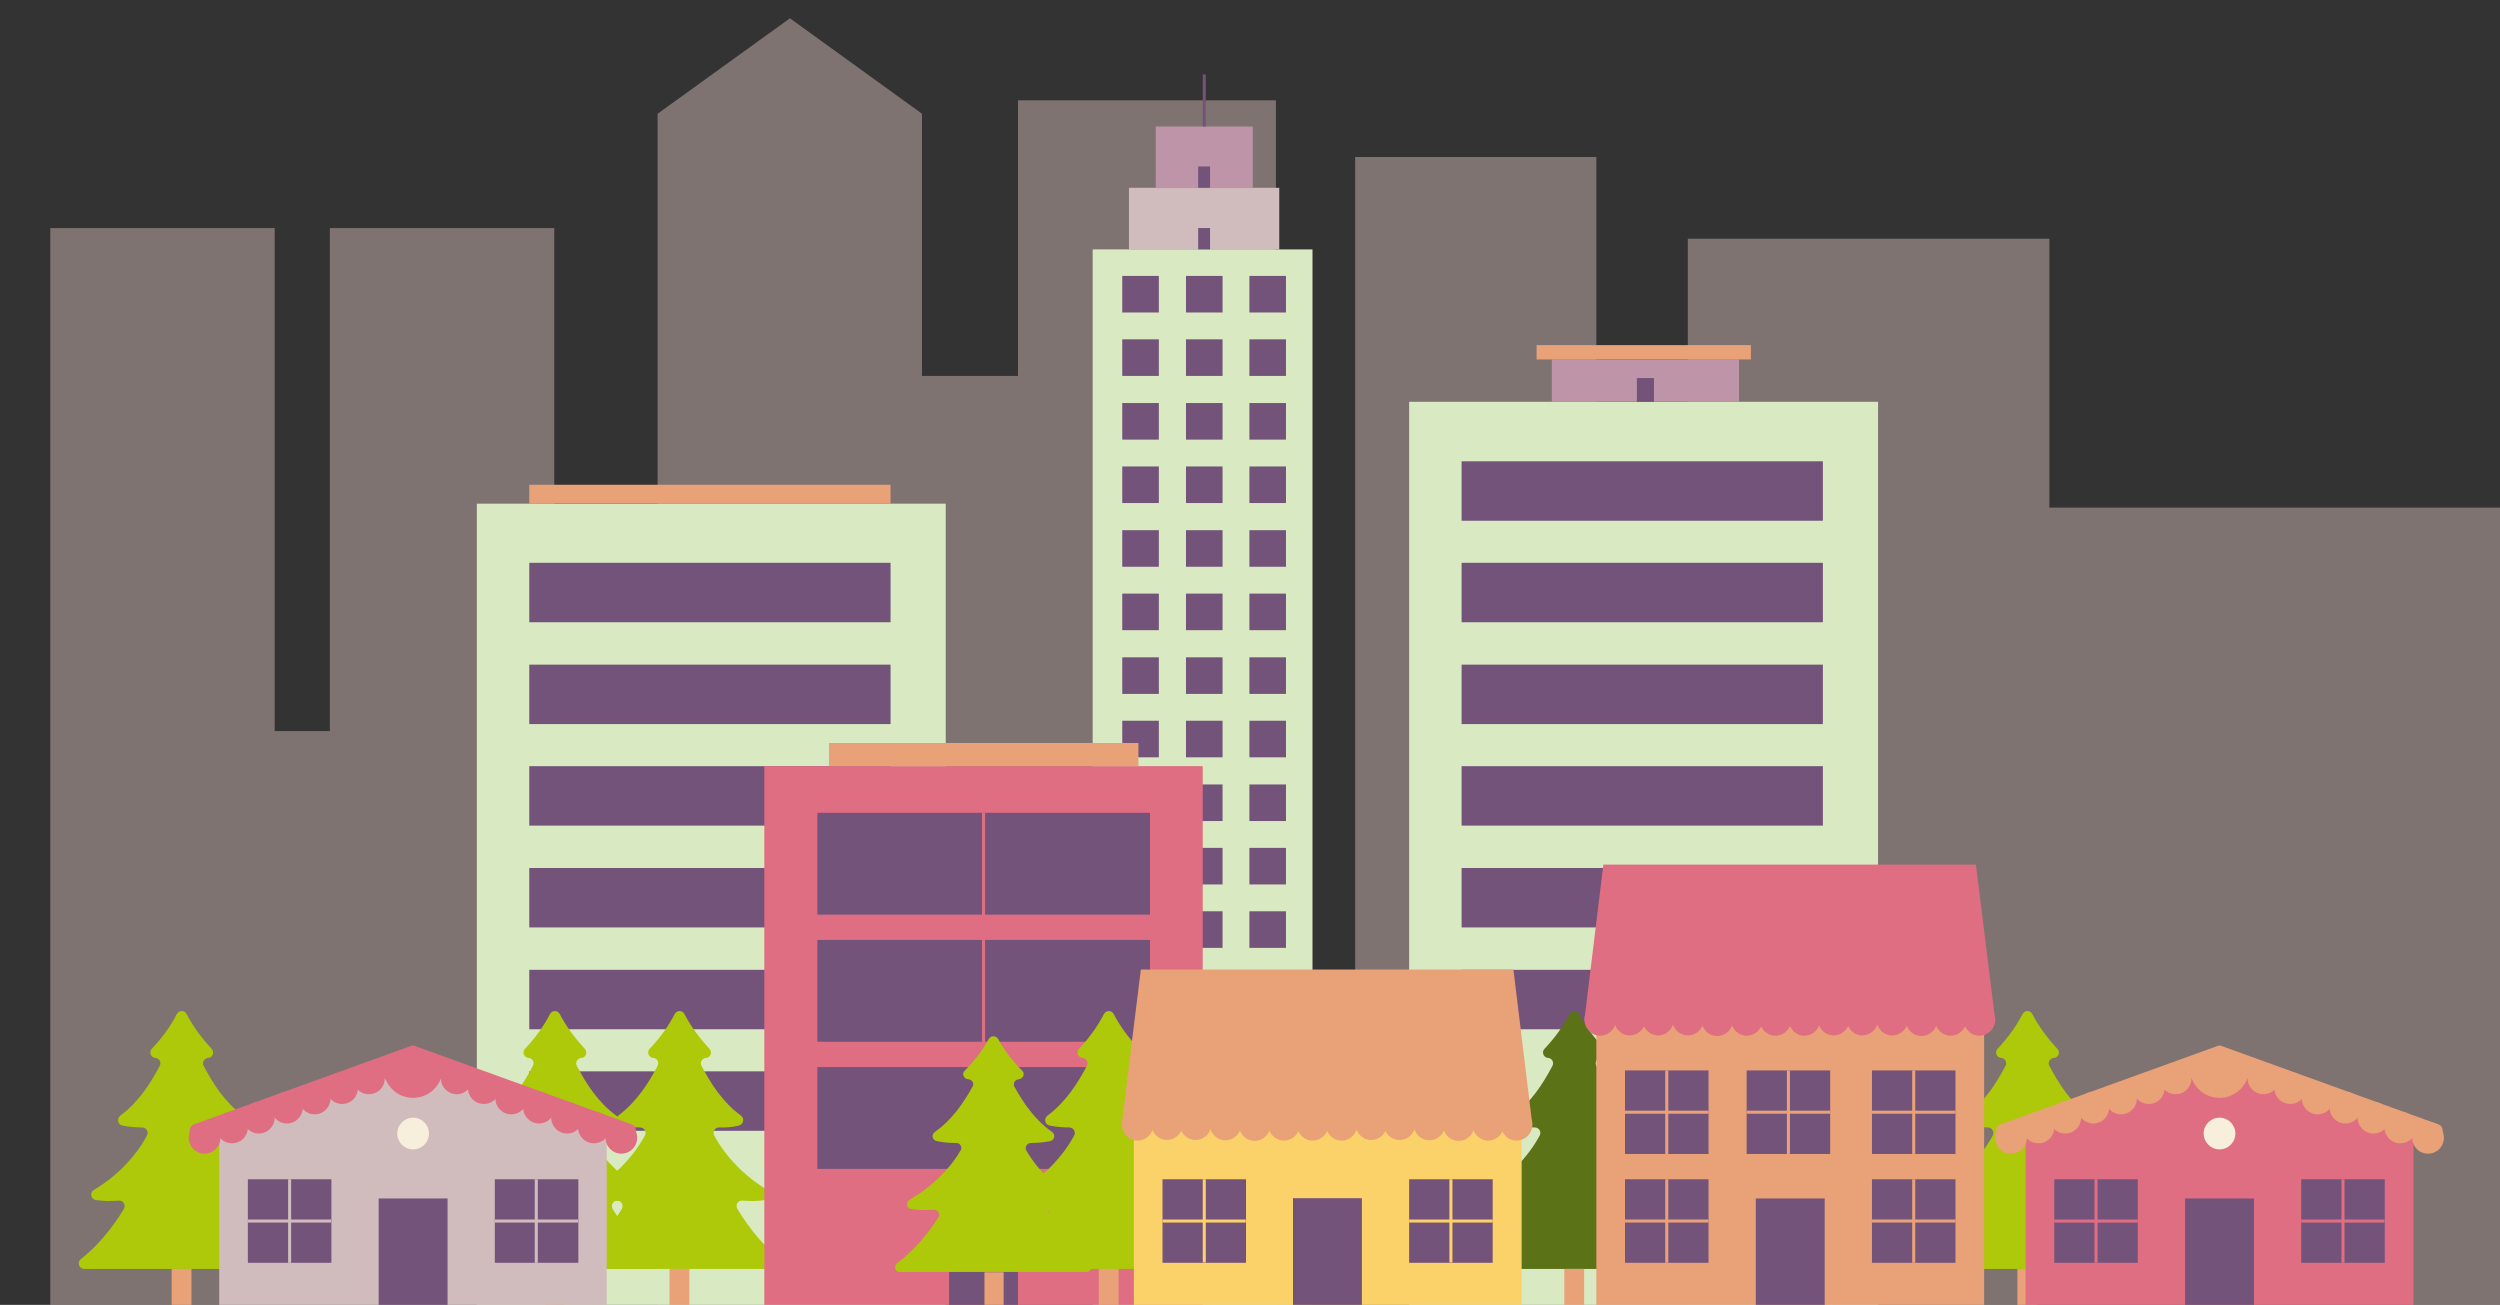 <?xml version="1.0" encoding="utf-8"?>
<!-- Generator: Adobe Illustrator 23.0.1, SVG Export Plug-In . SVG Version: 6.00 Build 0)  -->
<svg version="1.1" id="Calque_1" xmlns="http://www.w3.org/2000/svg" xmlns:xlink="http://www.w3.org/1999/xlink" x="0px" y="0px"
	 viewBox="0 0 820 428" style="enable-background:new 0 0 820 428;" xml:space="preserve">
<rect x="0" y="0" width="820" height="428" fill="#333333" stroke="none"/>
<style type="text/css">
	.st0{opacity:0.38;}
	.st1{fill:#FBDAD5;}
	.st2{fill:#D9EAC3;}
	.st3{fill:#74537A;}
	.st4{fill:#E9A178;}
	.st5{fill:#BE94A8;}
	.st6{fill:#D0BCBC;}
	.st7{fill:none;stroke:#74537A;stroke-miterlimit:10;}
	.st8{fill:#ADC909;}
	.st9{fill:#5C7217;}
	.st10{fill:#DF6E82;}
	.st11{fill:none;stroke:#DF6E82;stroke-miterlimit:10;}
	.st12{fill:#F7EEDC;}
	.st13{fill:none;stroke:#D0BCBC;stroke-miterlimit:10;}
	.st14{fill:none;stroke:#E9A178;stroke-miterlimit:10;}
	.st15{fill:#FAD269;}
	.st16{fill:none;stroke:#FAD269;stroke-miterlimit:10;}
</style>
<g>
	<g class="st0">
		<polygon class="st1" points="820.5,166.5 672.2,166.5 672.2,78.3 553.6,78.3 553.6,428.5 672.2,428.5 672.2,428.5 820.5,428.5 		
			"/>
		<rect x="444.5" y="51.5" class="st1" width="79.1" height="377"/>
		<polygon class="st1" points="333.9,32.9 333.9,123.3 302.4,123.3 302.4,37.3 259.1,6 215.7,37.3 215.7,428.5 302.4,428.5 
			333.9,428.5 333.9,428.5 418.5,428.5 418.5,32.9 		"/>
		<polygon class="st1" points="108.2,74.8 108.2,239.8 90.1,239.8 90.1,74.8 16.5,74.8 16.5,428.5 76.1,428.5 90.1,428.5 
			108.2,428.5 125.8,428.5 181.8,428.5 181.8,74.8 		"/>
	</g>
	<g>
		<g>
			<g>
				<g>
					<rect x="156.4" y="165.2" class="st2" width="153.8" height="263.3"/>
					<g>
						<rect x="173.6" y="184.6" class="st3" width="118.5" height="19.5"/>
						<rect x="173.6" y="218" class="st3" width="118.5" height="19.5"/>
						<rect x="173.6" y="251.3" class="st3" width="118.5" height="19.5"/>
						<rect x="173.6" y="284.7" class="st3" width="118.5" height="19.5"/>
						<rect x="173.6" y="318.1" class="st3" width="118.5" height="19.5"/>
						<rect x="173.6" y="351.4" class="st3" width="118.5" height="19.5"/>
					</g>
				</g>
				<rect x="173.6" y="159" class="st4" width="118.5" height="6.2"/>
			</g>
			<g>
				<rect x="462.2" y="131.8" class="st2" width="153.8" height="296.7"/>
				<g>
					<rect x="479.4" y="151.3" class="st3" width="118.5" height="19.5"/>
					<rect x="479.4" y="184.6" class="st3" width="118.5" height="19.5"/>
					<rect x="479.4" y="218" class="st3" width="118.5" height="19.5"/>
					<rect x="479.4" y="251.3" class="st3" width="118.5" height="19.5"/>
					<rect x="479.4" y="284.7" class="st3" width="118.5" height="19.5"/>
					<rect x="479.4" y="318.1" class="st3" width="118.5" height="19.5"/>
				</g>
				<g>
					<rect x="509" y="117.9" class="st5" width="61.4" height="13.9"/>
					<rect x="504" y="113.2" class="st4" width="70.3" height="4.7"/>
					<rect x="536.9" y="124" class="st3" width="5.6" height="7.8"/>
				</g>
			</g>
			<g>
				<rect x="370.3" y="61.6" class="st6" width="49.3" height="20.2"/>
				<rect x="379.1" y="41.5" class="st5" width="31.8" height="20.2"/>
				<rect x="358.4" y="81.8" class="st2" width="72.1" height="346.8"/>
				<g>
					<g>
						<rect x="368.1" y="90.5" class="st3" width="12" height="12"/>
						<rect x="389" y="90.5" class="st3" width="12" height="12"/>
						<rect x="409.8" y="90.5" class="st3" width="12" height="12"/>
					</g>
					<g>
						<rect x="368.1" y="111.3" class="st3" width="12" height="12"/>
						<rect x="389" y="111.3" class="st3" width="12" height="12"/>
						<rect x="409.8" y="111.3" class="st3" width="12" height="12"/>
					</g>
					<g>
						<rect x="368.1" y="132.2" class="st3" width="12" height="12"/>
						<rect x="389" y="132.2" class="st3" width="12" height="12"/>
						<rect x="409.8" y="132.2" class="st3" width="12" height="12"/>
					</g>
					<g>
						<rect x="368.1" y="153" class="st3" width="12" height="12"/>
						<rect x="389" y="153" class="st3" width="12" height="12"/>
						<rect x="409.8" y="153" class="st3" width="12" height="12"/>
					</g>
					<g>
						<rect x="368.1" y="173.9" class="st3" width="12" height="12"/>
						<rect x="389" y="173.9" class="st3" width="12" height="12"/>
						<rect x="409.8" y="173.9" class="st3" width="12" height="12"/>
					</g>
					<g>
						<rect x="368.1" y="194.7" class="st3" width="12" height="12"/>
						<rect x="389" y="194.7" class="st3" width="12" height="12"/>
						<rect x="409.8" y="194.7" class="st3" width="12" height="12"/>
					</g>
					<g>
						<rect x="368.1" y="215.6" class="st3" width="12" height="12"/>
						<rect x="389" y="215.6" class="st3" width="12" height="12"/>
						<rect x="409.8" y="215.6" class="st3" width="12" height="12"/>
					</g>
					<g>
						<rect x="368.1" y="236.4" class="st3" width="12" height="12"/>
						<rect x="389" y="236.4" class="st3" width="12" height="12"/>
						<rect x="409.8" y="236.4" class="st3" width="12" height="12"/>
					</g>
					<g>
						<rect x="368.1" y="257.3" class="st3" width="12" height="12"/>
						<rect x="389" y="257.3" class="st3" width="12" height="12"/>
						<rect x="409.8" y="257.3" class="st3" width="12" height="12"/>
					</g>
					<g>
						<rect x="368.1" y="278.1" class="st3" width="12" height="12"/>
						<rect x="389" y="278.1" class="st3" width="12" height="12"/>
						<rect x="409.8" y="278.1" class="st3" width="12" height="12"/>
					</g>
					<g>
						<rect x="368.1" y="298.9" class="st3" width="12" height="12"/>
						<rect x="389" y="298.9" class="st3" width="12" height="12"/>
						<rect x="409.8" y="298.9" class="st3" width="12" height="12"/>
					</g>
				</g>
				<rect x="393" y="74.8" class="st3" width="3.9" height="7"/>
				<rect x="393" y="54.6" class="st3" width="3.9" height="7"/>
				<line class="st7" x1="395" y1="41.5" x2="395" y2="24.4"/>
			</g>
			<g>
				<path class="st8" d="M148.9,413c5-3.9,9.9-9.5,14.1-16.4c0.8-1.3-0.2-2.9-1.6-2.8c-2.5,0.2-5.1,0.2-7.6-0.2
					c-1.7-0.3-2-2.5-0.6-3.3c7.2-4.3,13.5-10.6,17.4-17.8c0.7-1.2-0.2-2.7-1.6-2.7c-2.2,0-4.3-0.2-6.4-0.6c-1.6-0.3-2-2.3-0.7-3.3
					c5.9-4.4,9.8-10.4,12.9-16.3c0.6-1.1-0.1-2.5-1.4-2.6c0,0,0,0-0.1,0c-1.5-0.2-2.1-2-1.1-3c3.5-3.7,6.2-7.5,8.2-11.4
					c0.7-1.3,2.5-1.3,3.2,0c2,3.9,4.8,7.7,8.2,11.4c1,1.1,0.4,2.9-1.1,3c0,0,0,0-0.1,0c-1.3,0.2-2,1.5-1.4,2.6
					c3.1,5.9,6.9,11.9,12.9,16.3c1.3,0.9,0.9,2.9-0.7,3.3c-2.1,0.5-4.2,0.7-6.4,0.6c-1.4,0-2.3,1.4-1.6,2.7
					c3.9,7.2,10.2,13.5,17.4,17.8c1.4,0.9,1.1,3.1-0.6,3.3c-2.5,0.4-5.1,0.4-7.6,0.2c-1.5-0.1-2.4,1.5-1.6,2.8
					c4.2,6.9,9,12.5,14.1,16.4c1.4,1.1,0.6,3.2-1.1,3.2H150C148.3,416.2,147.6,414,148.9,413z"/>
				<rect x="178.7" y="416.2" class="st4" width="6.5" height="12.3"/>
			</g>
			<g>
				<path class="st9" d="M483.3,413c5-3.9,9.9-9.5,14.1-16.4c0.8-1.3-0.2-2.9-1.6-2.8c-2.5,0.2-5.1,0.2-7.6-0.2
					c-1.7-0.3-2-2.5-0.6-3.3c7.2-4.3,13.5-10.6,17.4-17.8c0.7-1.2-0.2-2.7-1.6-2.7c-2.2,0-4.3-0.2-6.4-0.6c-1.6-0.3-2-2.3-0.7-3.3
					c5.9-4.4,9.8-10.4,12.9-16.3c0.6-1.1-0.1-2.5-1.4-2.6c0,0,0,0-0.1,0c-1.5-0.2-2.1-2-1.1-3c3.5-3.7,6.2-7.5,8.2-11.4
					c0.7-1.3,2.5-1.3,3.2,0c2,3.9,4.8,7.7,8.2,11.4c1,1.1,0.4,2.9-1.1,3c0,0,0,0-0.1,0c-1.3,0.2-2,1.5-1.4,2.6
					c3.1,5.9,6.9,11.9,12.9,16.3c1.3,0.9,0.9,2.9-0.7,3.3c-2.1,0.5-4.2,0.7-6.4,0.6c-1.4,0-2.3,1.4-1.6,2.7
					c3.9,7.2,10.2,13.5,17.4,17.8c1.4,0.9,1.1,3.1-0.6,3.3c-2.5,0.4-5.1,0.4-7.6,0.2c-1.5-0.1-2.4,1.5-1.6,2.8
					c4.2,6.9,9,12.5,14.1,16.4c1.4,1.1,0.6,3.2-1.1,3.2h-63.9C482.7,416.2,481.9,414,483.3,413z"/>
				<rect x="513.1" y="416.2" class="st4" width="6.5" height="12.3"/>
			</g>
			<g>
				<path class="st8" d="M189.8,413c5-3.9,9.9-9.5,14.1-16.4c0.8-1.3-0.2-2.9-1.6-2.8c-2.5,0.2-5.1,0.2-7.6-0.2
					c-1.7-0.3-2-2.5-0.6-3.3c7.2-4.3,13.5-10.6,17.4-17.8c0.7-1.2-0.2-2.7-1.6-2.7c-2.2,0-4.3-0.2-6.4-0.6c-1.6-0.3-2-2.3-0.7-3.3
					c5.9-4.4,9.8-10.4,12.9-16.3c0.6-1.1-0.1-2.5-1.4-2.6c0,0,0,0-0.1,0c-1.5-0.2-2.1-2-1.1-3c3.5-3.7,6.2-7.5,8.2-11.4
					c0.7-1.3,2.5-1.3,3.2,0c2,3.9,4.8,7.7,8.2,11.4c1,1.1,0.4,2.9-1.1,3c0,0,0,0-0.1,0c-1.3,0.2-2,1.5-1.4,2.6
					c3.1,5.9,6.9,11.9,12.9,16.3c1.3,0.9,0.9,2.9-0.7,3.3c-2.1,0.5-4.2,0.7-6.4,0.6c-1.4,0-2.3,1.4-1.6,2.7
					c3.9,7.2,10.2,13.5,17.4,17.8c1.4,0.9,1.1,3.1-0.6,3.3c-2.5,0.4-5.1,0.4-7.6,0.2c-1.5-0.1-2.4,1.5-1.6,2.8
					c4.2,6.9,9,12.5,14.1,16.4c1.4,1.1,0.6,3.2-1.1,3.2h-63.9C189.2,416.2,188.4,414,189.8,413z"/>
				<rect x="219.6" y="416.2" class="st4" width="6.5" height="12.3"/>
			</g>
			<g>
				<path class="st8" d="M631.9,413c5-3.9,9.9-9.5,14.1-16.4c0.8-1.3-0.2-2.9-1.6-2.8c-2.5,0.2-5.1,0.2-7.6-0.2
					c-1.7-0.3-2-2.5-0.6-3.3c7.2-4.3,13.5-10.6,17.4-17.8c0.7-1.2-0.2-2.7-1.6-2.7c-2.2,0-4.3-0.2-6.4-0.6c-1.6-0.3-2-2.3-0.7-3.3
					c5.9-4.4,9.8-10.4,12.9-16.3c0.6-1.1-0.1-2.5-1.4-2.6c0,0,0,0-0.1,0c-1.5-0.2-2.1-2-1.1-3c3.5-3.7,6.2-7.5,8.2-11.4
					c0.7-1.3,2.5-1.3,3.2,0c2,3.9,4.8,7.7,8.2,11.4c1,1.1,0.4,2.9-1.1,3c0,0,0,0-0.1,0c-1.3,0.2-2,1.5-1.4,2.6
					c3.1,5.9,6.9,11.9,12.9,16.3c1.3,0.9,0.9,2.9-0.7,3.3c-2.1,0.5-4.2,0.7-6.4,0.6c-1.4,0-2.3,1.4-1.6,2.7
					c3.9,7.2,10.2,13.5,17.4,17.8c1.4,0.9,1.1,3.1-0.6,3.3c-2.5,0.4-5.1,0.4-7.6,0.2c-1.5-0.1-2.4,1.5-1.6,2.8
					c4.2,6.9,9,12.5,14.1,16.4c1.4,1.1,0.6,3.2-1.1,3.2H633C631.3,416.2,630.5,414,631.9,413z"/>
				<rect x="661.7" y="416.2" class="st4" width="6.5" height="12.3"/>
			</g>
			<g>
				<rect x="250.7" y="251.3" class="st10" width="143.8" height="177.2"/>
				<rect x="271.9" y="243.7" class="st4" width="101.5" height="7.6"/>
				<g>
					<rect x="311.3" y="393.1" class="st3" width="22.6" height="35.4"/>
					<g>
						<rect x="268.1" y="266.6" class="st3" width="109.1" height="33.4"/>
						<rect x="268.1" y="308.3" class="st3" width="109.1" height="33.4"/>
						<rect x="268.1" y="350" class="st3" width="109.1" height="33.4"/>
						<line class="st11" x1="322.6" y1="266.6" x2="322.6" y2="382.7"/>
					</g>
				</g>
			</g>
			<g>
				<path class="st8" d="M26.5,413c5-3.9,9.9-9.5,14.1-16.4c0.8-1.3-0.2-2.9-1.6-2.8c-2.5,0.2-5.1,0.2-7.6-0.2
					c-1.7-0.3-2-2.5-0.6-3.3c7.2-4.3,13.5-10.6,17.4-17.8c0.7-1.2-0.2-2.7-1.6-2.7c-2.2,0-4.3-0.2-6.4-0.6c-1.6-0.3-2-2.3-0.7-3.3
					c5.9-4.4,9.8-10.4,12.9-16.3c0.6-1.1-0.1-2.5-1.4-2.6c0,0,0,0-0.1,0c-1.5-0.2-2.1-2-1.1-3c3.5-3.7,6.2-7.5,8.2-11.4
					c0.7-1.3,2.5-1.3,3.2,0c2,3.9,4.8,7.7,8.2,11.4c1,1.1,0.4,2.9-1.1,3c0,0,0,0-0.1,0c-1.3,0.2-2,1.5-1.4,2.6
					c3.1,5.9,6.9,11.9,12.9,16.3c1.3,0.9,0.9,2.9-0.7,3.3c-2.1,0.5-4.2,0.7-6.4,0.6c-1.4,0-2.3,1.4-1.6,2.7
					c3.9,7.2,10.2,13.5,17.4,17.8c1.4,0.9,1.1,3.1-0.6,3.3c-2.5,0.4-5.1,0.4-7.6,0.2c-1.5-0.1-2.4,1.5-1.6,2.8
					c4.2,6.9,9,12.5,14.1,16.4c1.4,1.1,0.6,3.2-1.1,3.2H27.6C25.9,416.2,25.2,414,26.5,413z"/>
				<rect x="56.3" y="416.2" class="st4" width="6.5" height="12.3"/>
			</g>
			<g>
				<path class="st8" d="M294.3,414.3c4.8-3.6,9.5-8.7,13.5-15c0.7-1.1-0.2-2.6-1.6-2.5c-2.4,0.1-4.9,0.2-7.3-0.2
					c-1.6-0.2-1.9-2.3-0.5-3.1c6.9-4,12.9-9.7,16.7-16.2c0.6-1.1-0.2-2.5-1.6-2.4c-2.1,0-4.2-0.2-6.2-0.6c-1.5-0.3-1.9-2.1-0.7-3
					c5.7-4,9.4-9.5,12.4-14.9c0.6-1-0.1-2.3-1.4-2.4c0,0,0,0-0.1,0c-1.4-0.2-2.1-1.8-1.1-2.8c3.3-3.3,6-6.9,7.9-10.4
					c0.7-1.2,2.4-1.2,3.1,0c1.9,3.5,4.6,7.1,7.9,10.4c1,1,0.3,2.6-1.1,2.8c0,0,0,0-0.1,0c-1.2,0.1-1.9,1.4-1.4,2.4
					c3,5.4,6.7,10.9,12.4,14.9c1.2,0.9,0.8,2.7-0.7,3c-2,0.4-4.1,0.6-6.2,0.6c-1.3,0-2.2,1.3-1.6,2.4c3.8,6.6,9.8,12.3,16.7,16.2
					c1.4,0.8,1.1,2.8-0.5,3.1c-2.4,0.4-4.9,0.3-7.3,0.2c-1.4-0.1-2.3,1.4-1.6,2.5c4,6.3,8.7,11.4,13.5,15c1.3,1,0.6,2.9-1.1,2.9
					h-61.3C293.7,417.3,293,415.3,294.3,414.3z"/>
				<rect x="322.9" y="417.3" class="st4" width="6.3" height="11.3"/>
			</g>
			<g>
				<polygon class="st10" points="791.6,368.1 728,345.1 664.4,368.1 664.4,428.5 791.6,428.5 				"/>
				<g>
					<path class="st4" d="M799.1,372.9c-0.2,0-0.5,0-0.7-0.1L728,347.4l-70.4,25.4c-1.1,0.4-2.3-0.2-2.7-1.3
						c-0.4-1.1,0.2-2.3,1.3-2.7l71.1-25.7c0.5-0.2,1-0.2,1.4,0l71.1,25.7c1.1,0.4,1.6,1.6,1.3,2.7
						C800.8,372.4,800,372.9,799.1,372.9z"/>
					<g>
						<path class="st4" d="M664.8,373.2c0,2.9-2.3,5.2-5.2,5.2c-2.9,0-5.2-2.3-5.2-5.2c0-2.9,2.3-5.2,5.2-5.2
							C662.5,368,664.8,370.4,664.8,373.2z"/>
						<path class="st4" d="M673.8,369.8c0,2.9-2.3,5.2-5.2,5.2c-2.9,0-5.2-2.3-5.2-5.2c0-2.9,2.3-5.2,5.2-5.2
							C671.5,364.6,673.8,367,673.8,369.8z"/>
						<circle class="st4" cx="677.4" cy="366.6" r="5.2"/>
						<circle class="st4" cx="686.6" cy="363.3" r="5.2"/>
						<circle class="st4" cx="695.7" cy="360.3" r="5.2"/>
						<path class="st4" d="M710,356.9c0,2.9-2.3,5.2-5.2,5.2c-2.9,0-5.2-2.3-5.2-5.2c0-2.9,2.3-5.2,5.2-5.2
							C707.6,351.7,710,354,710,356.9z"/>
						<circle class="st4" cx="713.6" cy="353.7" r="5.2"/>
						<circle class="st4" cx="722.8" cy="350.4" r="5.2"/>
						<path class="st4" d="M791.2,373.2c0,2.9,2.3,5.2,5.2,5.2c2.9,0,5.2-2.3,5.2-5.2c0-2.9-2.3-5.2-5.2-5.2
							C793.5,368,791.2,370.4,791.2,373.2z"/>
						<path class="st4" d="M782.1,369.8c0,2.9,2.3,5.2,5.2,5.2c2.9,0,5.2-2.3,5.2-5.2c0-2.9-2.3-5.2-5.2-5.2
							C784.5,364.6,782.1,367,782.1,369.8z"/>
						<circle class="st4" cx="778.5" cy="366.6" r="5.2"/>
						<circle class="st4" cx="769.3" cy="363.3" r="5.2"/>
						<circle class="st4" cx="760.2" cy="360.3" r="5.2"/>
						<path class="st4" d="M746,356.9c0,2.9,2.3,5.2,5.2,5.2c2.9,0,5.2-2.3,5.2-5.2c0-2.9-2.3-5.2-5.2-5.2
							C748.3,351.7,746,354,746,356.9z"/>
						<circle class="st4" cx="742.4" cy="353.7" r="5.2"/>
						<circle class="st4" cx="733.2" cy="350.4" r="5.2"/>
						<path class="st4" d="M718.3,350.4c0,5.3,4.3,9.7,9.7,9.7c5.3,0,9.7-4.3,9.7-9.7l-9.7-5.2L718.3,350.4z"/>
					</g>
				</g>
				<g>
					<circle class="st12" cx="728" cy="371.8" r="5.2"/>
					<rect x="716.7" y="393.1" class="st3" width="22.6" height="35.4"/>
					<g>
						<g>
							<rect x="673.8" y="386.8" class="st3" width="27.4" height="27.4"/>
							<g>
								<line class="st11" x1="673.8" y1="400.5" x2="701.2" y2="400.5"/>
								<line class="st11" x1="687.5" y1="414.2" x2="687.5" y2="386.8"/>
							</g>
						</g>
						<g>
							<rect x="754.8" y="386.8" class="st3" width="27.4" height="27.4"/>
							<g>
								<line class="st11" x1="754.8" y1="400.5" x2="782.1" y2="400.5"/>
								<line class="st11" x1="768.5" y1="414.2" x2="768.5" y2="386.8"/>
							</g>
						</g>
					</g>
				</g>
			</g>
			<g>
				<polygon class="st6" points="199,368.1 135.5,345.1 71.9,368.1 71.9,428.5 199,428.5 				"/>
				<g>
					<path class="st10" d="M206.6,372.9c-0.2,0-0.5,0-0.7-0.1l-70.4-25.4L65,372.8c-1.1,0.4-2.3-0.2-2.7-1.3
						c-0.4-1.1,0.2-2.3,1.3-2.7l71.1-25.7c0.5-0.2,1-0.2,1.4,0l71.1,25.7c1.1,0.4,1.6,1.6,1.3,2.7
						C208.3,372.4,207.5,372.9,206.6,372.9z"/>
					<g>
						<circle class="st10" cx="67.1" cy="373.2" r="5.2"/>
						<path class="st10" d="M81.3,369.8c0,2.9-2.3,5.2-5.2,5.2c-2.9,0-5.2-2.3-5.2-5.2c0-2.9,2.3-5.2,5.2-5.2
							C79,364.6,81.3,367,81.3,369.8z"/>
						<circle class="st10" cx="84.9" cy="366.6" r="5.2"/>
						<circle class="st10" cx="94.1" cy="363.3" r="5.2"/>
						<circle class="st10" cx="103.2" cy="360.3" r="5.2"/>
						<path class="st10" d="M117.4,356.9c0,2.9-2.3,5.2-5.2,5.2c-2.9,0-5.2-2.3-5.2-5.2c0-2.9,2.3-5.2,5.2-5.2
							C115.1,351.7,117.4,354,117.4,356.9z"/>
						<path class="st10" d="M126.2,353.7c0,2.9-2.3,5.2-5.2,5.2c-2.9,0-5.2-2.3-5.2-5.2c0-2.9,2.3-5.2,5.2-5.2
							C123.9,348.5,126.2,350.8,126.2,353.7z"/>
						<path class="st10" d="M135.4,350.4c0,2.9-2.3,5.2-5.2,5.2c-2.9,0-5.2-2.3-5.2-5.2c0-2.9,2.3-5.2,5.2-5.2
							C133.1,345.2,135.4,347.5,135.4,350.4z"/>
						<circle class="st10" cx="203.8" cy="373.2" r="5.2"/>
						<path class="st10" d="M189.6,369.8c0,2.9,2.3,5.2,5.2,5.2s5.2-2.3,5.2-5.2c0-2.9-2.3-5.2-5.2-5.2S189.6,367,189.6,369.8z"/>
						<circle class="st10" cx="186" cy="366.6" r="5.2"/>
						<circle class="st10" cx="176.8" cy="363.3" r="5.2"/>
						<path class="st10" d="M162.5,360.3c0,2.9,2.3,5.2,5.2,5.2c2.9,0,5.2-2.3,5.2-5.2c0-2.9-2.3-5.2-5.2-5.2
							C164.8,355.1,162.5,357.4,162.5,360.3z"/>
						<path class="st10" d="M153.5,356.9c0,2.9,2.3,5.2,5.2,5.2s5.2-2.3,5.2-5.2c0-2.9-2.3-5.2-5.2-5.2S153.5,354,153.5,356.9z"/>
						<circle class="st10" cx="149.8" cy="353.7" r="5.2"/>
						<circle class="st10" cx="140.6" cy="350.4" r="5.2"/>
						<path class="st10" d="M125.8,350.4c0,5.3,4.3,9.7,9.7,9.7c5.3,0,9.7-4.3,9.7-9.7l-9.7-5.2L125.8,350.4z"/>
					</g>
				</g>
				<g>
					<circle class="st12" cx="135.5" cy="371.8" r="5.2"/>
					<rect x="124.2" y="393.1" class="st3" width="22.6" height="35.4"/>
					<g>
						<g>
							<rect x="81.3" y="386.8" class="st3" width="27.4" height="27.4"/>
							<g>
								<line class="st13" x1="81.3" y1="400.5" x2="108.6" y2="400.5"/>
								<line class="st13" x1="95" y1="414.2" x2="95" y2="386.8"/>
							</g>
						</g>
						<g>
							<rect x="162.3" y="386.8" class="st3" width="27.4" height="27.4"/>
							<g>
								<line class="st13" x1="162.3" y1="400.5" x2="189.6" y2="400.5"/>
								<line class="st13" x1="175.9" y1="414.2" x2="175.9" y2="386.8"/>
							</g>
						</g>
					</g>
				</g>
			</g>
			<g>
				<rect x="523.6" y="335.4" class="st4" width="127.2" height="93.1"/>
				<g>
					<rect x="575.9" y="393.1" class="st3" width="22.6" height="35.4"/>
					<g>
						<g>
							<rect x="533" y="386.8" class="st3" width="27.4" height="27.4"/>
							<g>
								<line class="st14" x1="533" y1="400.5" x2="560.4" y2="400.5"/>
								<line class="st14" x1="546.7" y1="414.2" x2="546.7" y2="386.8"/>
							</g>
						</g>
						<g>
							<rect x="614" y="386.8" class="st3" width="27.4" height="27.4"/>
							<g>
								<line class="st14" x1="614" y1="400.5" x2="641.4" y2="400.5"/>
								<line class="st14" x1="627.7" y1="414.2" x2="627.7" y2="386.8"/>
							</g>
						</g>
					</g>
					<g>
						<g>
							<rect x="533" y="351.1" class="st3" width="27.4" height="27.4"/>
							<g>
								<line class="st14" x1="533" y1="364.8" x2="560.4" y2="364.8"/>
								<line class="st14" x1="546.7" y1="378.5" x2="546.7" y2="351.1"/>
							</g>
						</g>
						<g>
							<rect x="614" y="351.1" class="st3" width="27.4" height="27.4"/>
							<g>
								<line class="st14" x1="614" y1="364.8" x2="641.4" y2="364.8"/>
								<line class="st14" x1="627.7" y1="378.5" x2="627.7" y2="351.1"/>
							</g>
						</g>
						<g>
							<rect x="572.9" y="351.1" class="st3" width="27.4" height="27.4"/>
							<g>
								<line class="st14" x1="572.9" y1="364.8" x2="600.3" y2="364.8"/>
								<line class="st14" x1="586.6" y1="378.5" x2="586.6" y2="351.1"/>
							</g>
						</g>
					</g>
				</g>
				<g>
					<g>
						<g>
							<path class="st10" d="M529.7,336.3c-1,2.7-4,4.1-6.6,3.1s-4.1-4-3.1-6.6c1-2.7,4-4.1,6.6-3.1
								C529.3,330.6,530.7,333.6,529.7,336.3z"/>
							<path class="st10" d="M539.4,336.2c-1,2.7-4,4.1-6.6,3.1s-4.1-4-3.1-6.6c1-2.7,4-4.1,6.6-3.1
								C539,330.5,540.4,333.5,539.4,336.2z"/>
							<path class="st10" d="M548.7,336.2c-1,2.7-4,4.1-6.6,3.1s-4.1-4-3.1-6.6c1-2.7,4-4.1,6.6-3.1
								C548.3,330.5,549.7,333.5,548.7,336.2z"/>
							<path class="st10" d="M558.5,336.2c-1,2.7-4,4.1-6.6,3.1c-2.7-1-4.1-4-3.1-6.6c1-2.7,4-4.1,6.6-3.1S559.5,333.5,558.5,336.2z
								"/>
							<path class="st10" d="M568.1,336.4c-1,2.7-4,4.1-6.6,3.1c-2.7-1-4.1-4-3.1-6.6c1-2.7,4-4.1,6.6-3.1S569.1,333.7,568.1,336.4z
								"/>
							<path class="st10" d="M577.8,336.3c-1,2.7-4,4.1-6.6,3.1c-2.7-1-4.1-4-3.1-6.6c1-2.7,4-4.1,6.6-3.1
								C577.4,330.7,578.8,333.6,577.8,336.3z"/>
							<path class="st10" d="M587.2,336.3c-1,2.7-4,4.1-6.6,3.1c-2.7-1-4.1-4-3.1-6.6c1-2.7,4-4.1,6.6-3.1
								C586.7,330.6,588.1,333.6,587.2,336.3z"/>
						</g>
						<g>
							<path class="st10" d="M596.7,336.3c-1,2.7-4,4.1-6.6,3.1s-4.1-4-3.1-6.6c1-2.7,4-4.1,6.6-3.1
								C596.2,330.6,597.6,333.6,596.7,336.3z"/>
							<path class="st10" d="M606.3,336.2c-1,2.7-4,4.1-6.6,3.1c-2.7-1-4.1-4-3.1-6.6c1-2.7,4-4.1,6.6-3.1
								C605.9,330.5,607.3,333.5,606.3,336.2z"/>
							<path class="st10" d="M615.7,336.2c-1,2.7-4,4.1-6.6,3.1s-4.1-4-3.1-6.6c1-2.7,4-4.1,6.6-3.1
								C615.3,330.5,616.7,333.5,615.7,336.2z"/>
							<path class="st10" d="M625.5,336.2c-1,2.7-4,4.1-6.6,3.1c-2.7-1-4.1-4-3.1-6.6c1-2.7,4-4.1,6.6-3.1
								C625,330.6,626.4,333.5,625.5,336.2z"/>
							<path class="st10" d="M635.1,336.4c-1,2.7-4,4.1-6.6,3.1c-2.7-1-4.1-4-3.1-6.6c1-2.7,4-4.1,6.6-3.1S636,333.7,635.1,336.4z"
								/>
							<path class="st10" d="M644.7,336.3c-1,2.7-4,4.1-6.6,3.1c-2.7-1-4.1-4-3.1-6.6c1-2.7,4-4.1,6.6-3.1
								C644.3,330.7,645.7,333.6,644.7,336.3z"/>
							<path class="st10" d="M654.1,336.3c-1,2.7-4,4.1-6.6,3.1c-2.7-1-4.1-4-3.1-6.6c1-2.7,4-4.1,6.6-3.1
								C653.7,330.6,655.1,333.6,654.1,336.3z"/>
						</g>
					</g>
					<polygon class="st10" points="648.1,283.6 525.9,283.6 519.7,334.4 654.4,334.4 					"/>
				</g>
			</g>
			<g>
				<path class="st8" d="M330.6,413c5-3.9,9.9-9.5,14.1-16.4c0.8-1.3-0.2-2.9-1.6-2.8c-2.5,0.2-5.1,0.2-7.6-0.2
					c-1.7-0.3-2-2.5-0.6-3.3c7.2-4.3,13.5-10.6,17.4-17.8c0.7-1.2-0.2-2.7-1.6-2.7c-2.2,0-4.3-0.2-6.4-0.6c-1.6-0.3-2-2.3-0.7-3.3
					c5.9-4.4,9.8-10.4,12.9-16.3c0.6-1.1-0.1-2.5-1.4-2.6c0,0,0,0-0.1,0c-1.5-0.2-2.1-2-1.1-3c3.5-3.7,6.2-7.5,8.2-11.4
					c0.7-1.3,2.5-1.3,3.2,0c2,3.9,4.8,7.7,8.2,11.4c1,1.1,0.4,2.9-1.1,3c0,0,0,0-0.1,0c-1.3,0.2-2,1.5-1.4,2.6
					c3.1,5.9,6.9,11.9,12.9,16.3c1.3,0.9,0.9,2.9-0.7,3.3c-2.1,0.5-4.2,0.7-6.4,0.6c-1.4,0-2.3,1.4-1.6,2.7
					c3.9,7.2,10.2,13.5,17.4,17.8c1.4,0.9,1.1,3.1-0.6,3.3c-2.5,0.4-5.1,0.4-7.6,0.2c-1.5-0.1-2.4,1.5-1.6,2.8
					c4.2,6.9,9,12.5,14.1,16.4c1.4,1.1,0.6,3.2-1.1,3.2h-63.9C329.9,416.2,329.2,414,330.6,413z"/>
				<rect x="360.4" y="416.2" class="st4" width="6.5" height="12.3"/>
			</g>
			<g>
				<rect x="371.9" y="366.9" class="st15" width="127.2" height="61.6"/>
				<g>
					<rect x="424.1" y="393" class="st3" width="22.6" height="35.4"/>
					<g>
						<g>
							<rect x="381.3" y="386.8" class="st3" width="27.4" height="27.4"/>
							<g>
								<line class="st16" x1="381.3" y1="400.5" x2="408.6" y2="400.5"/>
								<line class="st16" x1="395" y1="414.1" x2="395" y2="386.8"/>
							</g>
						</g>
						<g>
							<rect x="462.2" y="386.8" class="st3" width="27.4" height="27.4"/>
							<g>
								<line class="st16" x1="462.2" y1="400.5" x2="489.6" y2="400.5"/>
								<line class="st16" x1="475.9" y1="414.1" x2="475.9" y2="386.8"/>
							</g>
						</g>
					</g>
				</g>
				<g>
					<g>
						<g>
							<path class="st4" d="M378,370.7c-1,2.7-4,4.1-6.6,3.1c-2.7-1-4.1-4-3.1-6.6c1-2.7,4-4.1,6.6-3.1
								C377.5,365,378.9,368,378,370.7z"/>
							<path class="st4" d="M387.6,370.5c-1,2.7-4,4.1-6.6,3.1s-4.1-4-3.1-6.6c1-2.7,4-4.1,6.6-3.1
								C387.2,364.9,388.6,367.8,387.6,370.5z"/>
							<path class="st4" d="M397,370.5c-1,2.7-4,4.1-6.6,3.1c-2.7-1-4.1-4-3.1-6.6c1-2.7,4-4.1,6.6-3.1S398,367.8,397,370.5z"/>
							<path class="st4" d="M406.8,370.6c-1,2.7-4,4.1-6.6,3.1c-2.7-1-4.1-4-3.1-6.6s4-4.1,6.6-3.1
								C406.3,364.9,407.7,367.9,406.8,370.6z"/>
							<path class="st4" d="M416.4,370.8c-1,2.7-4,4.1-6.6,3.1c-2.7-1-4.1-4-3.1-6.6s4-4.1,6.6-3.1
								C415.9,365.1,417.3,368.1,416.4,370.8z"/>
							<path class="st4" d="M426,370.7c-1,2.7-4,4.1-6.6,3.1c-2.7-1-4.1-4-3.1-6.6s4-4.1,6.6-3.1S427,368,426,370.7z"/>
							<path class="st4" d="M435.4,370.7c-1,2.7-4,4.1-6.6,3.1c-2.7-1-4.1-4-3.1-6.6c1-2.7,4-4.1,6.6-3.1
								C435,365,436.4,368,435.4,370.7z"/>
						</g>
						<g>
							<path class="st4" d="M444.9,370.7c-1,2.7-4,4.1-6.6,3.1c-2.7-1-4.1-4-3.1-6.6c1-2.7,4-4.1,6.6-3.1
								C444.5,365,445.9,368,444.9,370.7z"/>
							<path class="st4" d="M454.6,370.5c-1,2.7-4,4.1-6.6,3.1s-4.1-4-3.1-6.6c1-2.7,4-4.1,6.6-3.1
								C454.1,364.9,455.5,367.8,454.6,370.5z"/>
							<path class="st4" d="M463.9,370.5c-1,2.7-4,4.1-6.6,3.1c-2.7-1-4.1-4-3.1-6.6s4-4.1,6.6-3.1
								C463.5,364.9,464.9,367.8,463.9,370.5z"/>
							<path class="st4" d="M473.7,370.6c-1,2.7-4,4.1-6.6,3.1c-2.7-1-4.1-4-3.1-6.6s4-4.1,6.6-3.1S474.7,367.9,473.7,370.6z"/>
							<path class="st4" d="M483.3,370.8c-1,2.7-4,4.1-6.6,3.1c-2.7-1-4.1-4-3.1-6.6c1-2.7,4-4.1,6.6-3.1
								C482.9,365.1,484.3,368.1,483.3,370.8z"/>
							<path class="st4" d="M493,370.7c-1,2.7-4,4.1-6.6,3.1c-2.7-1-4.1-4-3.1-6.6c1-2.7,4-4.1,6.6-3.1S493.9,368,493,370.7z"/>
							<path class="st4" d="M502.3,370.7c-1,2.7-4,4.1-6.6,3.1c-2.7-1-4.1-4-3.1-6.6c1-2.7,4-4.1,6.6-3.1
								C501.9,365,503.3,368,502.3,370.7z"/>
						</g>
					</g>
					<polygon class="st4" points="496.4,318 374.2,318 367.9,368.8 502.6,368.8 					"/>
				</g>
			</g>
		</g>
	</g>
</g>
</svg>
